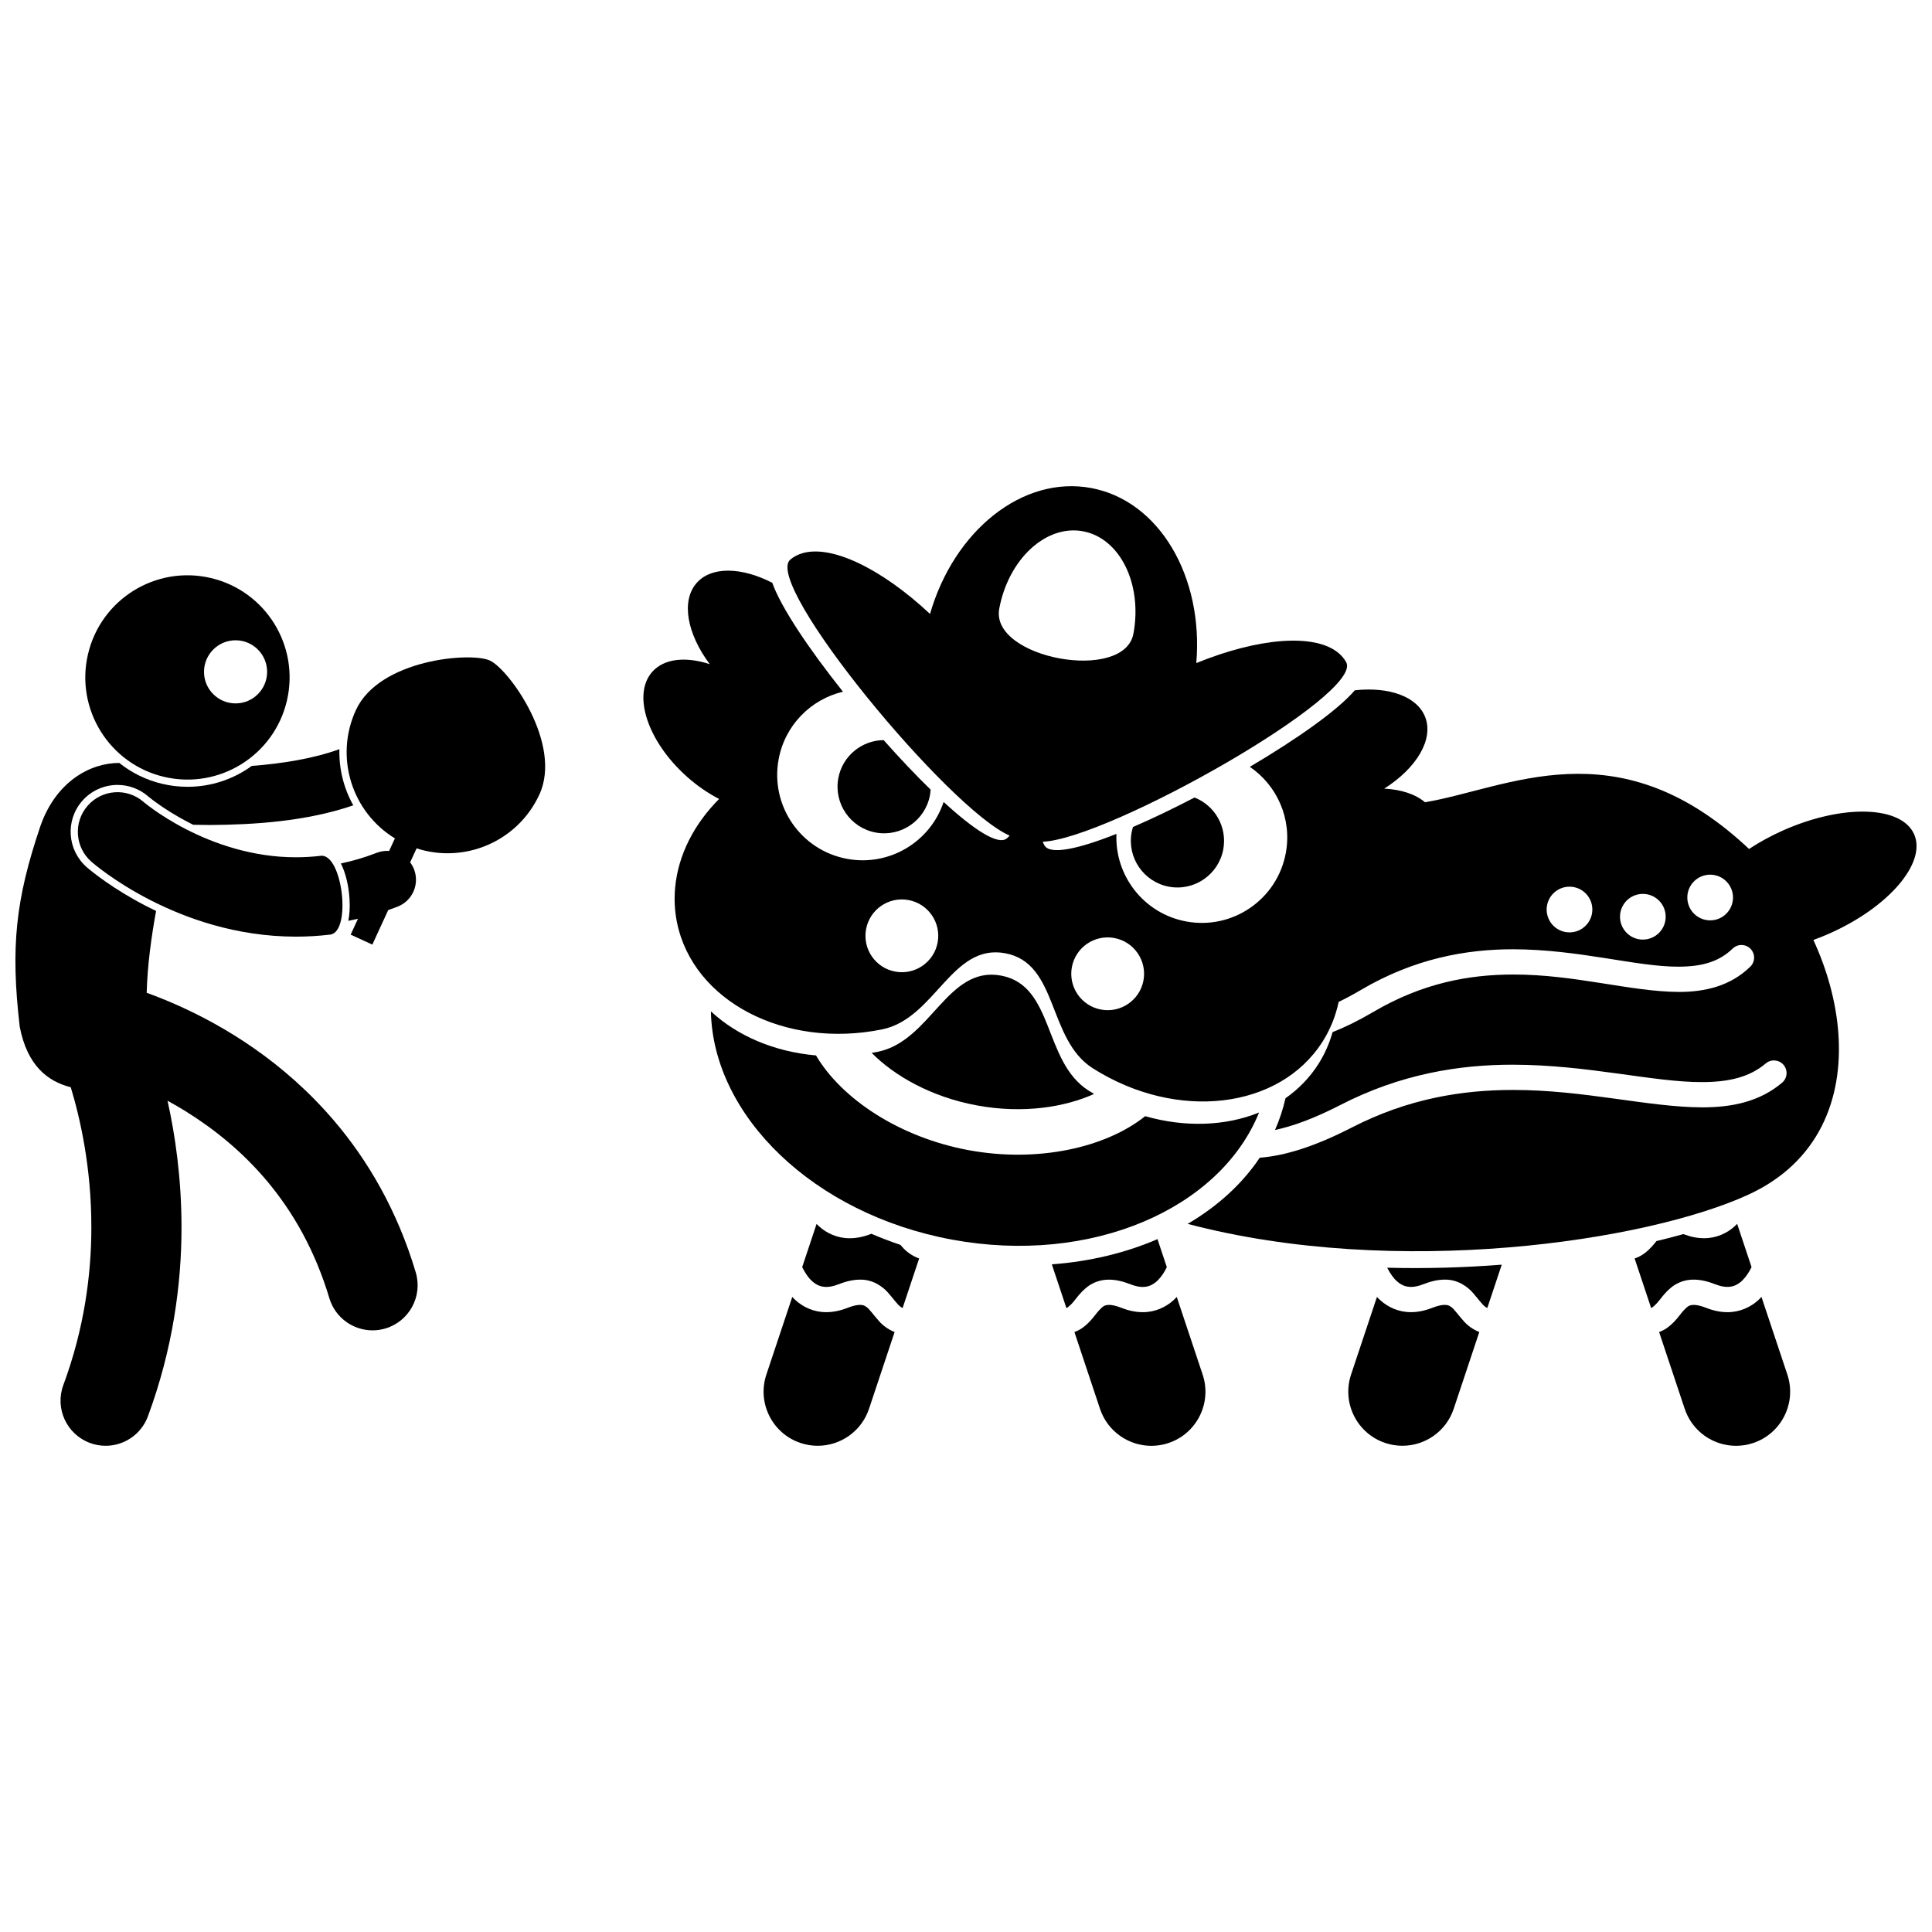 <?xml version="1.0" encoding="UTF-8"?>
<!-- Uploaded to: ICON Repo, www.iconrepo.com, Generator: ICON Repo Mixer Tools -->
<svg width="800px" height="800px" version="1.1" viewBox="144 144 512 512" xmlns="http://www.w3.org/2000/svg">
 <defs>
  <clipPath id="b">
   <path d="m314 272h337.9v204h-337.9z"/>
  </clipPath>
  <clipPath id="a">
   <path d="m148.09 342h106.91v186h-106.91z"/>
  </clipPath>
 </defs>
 <path d="m383.14 474.5c-0.18-0.199-0.348-0.398-0.512-0.59-2.637-0.891-5.211-1.867-7.703-2.945-0.039 0.016-0.066 0.023-0.105 0.039-1.941 0.762-3.828 1.145-5.625 1.145-3.285 0.02-6.117-1.336-8.133-3.152-0.23-0.207-0.449-0.418-0.664-0.633l-3.812 11.441c0.738 1.488 1.664 2.883 2.703 3.781 1.109 0.953 2.164 1.449 3.691 1.465 0.852 0 1.895-0.176 3.184-0.684 2.094-0.82 3.969-1.246 5.75-1.25 3.484-0.062 6.121 1.914 7.539 3.586 1.484 1.707 2.441 3.109 3.277 3.664 0.164 0.109 0.316 0.203 0.469 0.281l4.383-13.145c-1.938-0.68-3.461-1.879-4.441-3.004z"/>
 <path d="m376.93 494.09c-1.543-1.73-2.516-3.188-3.312-3.734-0.535-0.371-0.824-0.523-1.699-0.547-0.68-0.004-1.754 0.172-3.309 0.785-1.941 0.762-3.828 1.145-5.629 1.145-3.285 0.02-6.117-1.336-8.129-3.152-0.316-0.281-0.613-0.578-0.898-0.879l-6.856 20.566c-2.504 7.512 1.555 15.633 9.066 18.137 1.504 0.5 3.035 0.738 4.539 0.738 6.004 0 11.598-3.801 13.598-9.809l6.781-20.34c-1.797-0.691-3.219-1.836-4.152-2.91z"/>
 <path d="m446.83 491.74c-1.797 0-3.684-0.383-5.629-1.148-1.551-0.613-2.625-0.789-3.305-0.781-1.234 0.062-1.504 0.289-2.574 1.375-1 1.055-2.113 2.957-4.324 4.606-0.645 0.48-1.414 0.898-2.266 1.219l6.781 20.34c2.004 6.008 7.598 9.809 13.602 9.809 1.504 0 3.031-0.238 4.535-0.738 7.512-2.504 11.57-10.625 9.066-18.137l-6.859-20.574c-0.289 0.301-0.582 0.602-0.898 0.887-2.008 1.805-4.844 3.16-8.129 3.144z"/>
 <path d="m432.16 485.02c1.414-1.098 3.461-1.926 5.734-1.898 1.781 0 3.656 0.426 5.75 1.25 1.289 0.504 2.332 0.684 3.18 0.684 1.348-0.016 2.301-0.398 3.285-1.129 0.965-0.73 1.879-1.867 2.625-3.191 0.176-0.301 0.336-0.613 0.488-0.926l-2.477-7.426c-8.406 3.629-17.902 5.934-28 6.68l3.867 11.598c0.43-0.211 0.793-0.551 1.352-1.105 1.012-1.031 2.074-2.879 4.195-4.535z"/>
 <path d="m531.88 494.09c-1.543-1.727-2.516-3.188-3.312-3.734-0.535-0.371-0.828-0.523-1.699-0.551-0.68 0-1.754 0.176-3.309 0.785-1.941 0.762-3.828 1.145-5.629 1.145-3.285 0.02-6.117-1.336-8.129-3.152-0.316-0.281-0.613-0.578-0.898-0.879l-6.856 20.566c-2.504 7.512 1.555 15.633 9.066 18.137 1.504 0.5 3.035 0.738 4.539 0.738 6.004 0 11.598-3.801 13.598-9.809l6.781-20.34c-1.797-0.688-3.219-1.832-4.152-2.906z"/>
 <path d="m511.62 479.96c0.723 1.43 1.621 2.754 2.621 3.621 1.109 0.957 2.164 1.449 3.691 1.465 0.852 0 1.895-0.176 3.184-0.684 2.094-0.82 3.969-1.246 5.75-1.25 3.484-0.062 6.121 1.914 7.539 3.586 1.484 1.707 2.438 3.109 3.277 3.664 0.164 0.109 0.312 0.203 0.465 0.281l3.832-11.492c-9.77 0.762-19.988 1.078-30.359 0.809z"/>
 <path d="m595.57 472.14c-1.746 0-3.578-0.371-5.461-1.09-2.273 0.637-4.66 1.254-7.133 1.848-0.789 0.992-1.766 2.195-3.234 3.289-0.719 0.535-1.582 0.996-2.551 1.324l4.379 13.137c0.43-0.211 0.793-0.551 1.352-1.105 1.008-1.027 2.07-2.875 4.195-4.531 1.41-1.098 3.457-1.926 5.734-1.898 1.781 0 3.656 0.426 5.75 1.246 1.293 0.504 2.332 0.68 3.184 0.68 1.348-0.012 2.301-0.398 3.281-1.129 0.965-0.73 1.875-1.867 2.625-3.191 0.176-0.301 0.336-0.613 0.488-0.93l-3.82-11.461c-0.219 0.219-0.426 0.441-0.66 0.652-2.012 1.824-4.844 3.176-8.129 3.16z"/>
 <path d="m601.78 491.74c-1.801 0-3.684-0.383-5.629-1.148-1.551-0.609-2.625-0.785-3.305-0.781-1.234 0.062-1.504 0.293-2.574 1.375-1 1.051-2.113 2.953-4.324 4.606-0.648 0.48-1.414 0.898-2.266 1.215l6.781 20.34c2.004 6.008 7.598 9.809 13.602 9.809 1.504 0 3.031-0.238 4.535-0.738 7.512-2.504 11.57-10.625 9.07-18.137l-6.859-20.574c-0.289 0.301-0.582 0.602-0.898 0.887-2.012 1.809-4.848 3.164-8.133 3.148z"/>
 <g clip-path="url(#b)">
  <path d="m651.26 365.08c-3.344-7.562-18.844-8.035-34.613-1.059-3.324 1.473-6.391 3.156-9.137 4.969-0.348-0.336-0.699-0.668-1.055-0.992-34.371-31.477-62.988-15.027-84.82-11.391-2.519-2.148-6.324-3.383-10.797-3.613 8.48-5.379 13.137-12.957 10.871-18.91-2.117-5.543-9.648-8.133-18.672-7.148-4.527 5.312-15.395 12.949-27.816 20.285 7.188 4.894 11.211 13.723 9.531 22.828-2.269 12.297-14.078 20.422-26.375 18.152-11.238-2.074-18.988-12.113-18.508-23.215-10.062 4-17.637 5.676-19.094 3.023-0.168-0.305-0.312-0.617-0.441-0.938 17.531-0.746 85.125-39.016 80.422-47.578-0.531-0.961-1.25-1.793-2.125-2.512-6.305-5.152-21.105-3.981-37.602 2.742 1.941-22.898-9.797-43.059-27.918-46.402-18.121-3.344-36.281 11.293-42.645 33.375-13.016-12.168-26.422-18.551-34.148-15.984-1.074 0.355-2.039 0.875-2.879 1.586-7.453 6.316 42.031 66.203 58.137 73.152-0.234 0.254-0.48 0.496-0.746 0.719-2.305 1.957-8.785-2.316-16.758-9.641-3.512 10.539-14.336 17.152-25.574 15.078-12.301-2.269-20.426-14.082-18.156-26.375 1.68-9.102 8.586-15.914 17.051-17.922-8.98-11.281-16.398-22.289-18.734-28.867-8.082-4.144-16.043-4.422-19.996 0-4.25 4.758-2.594 13.508 3.422 21.566-6.305-2.051-12.043-1.535-15.211 2.008-5.383 6.023-1.293 18.461 9.133 27.781 2.75 2.457 5.664 4.438 8.566 5.934-6.66 6.676-10.863 14.891-11.652 23.477-0.281 3.047-0.141 6.144 0.484 9.234 4.234 20.887 28.559 33.582 54.34 28.359 14.082-2.852 18.387-22.816 32.617-20.188 14.227 2.625 11.125 22.809 23.258 30.504 22.215 14.078 49.477 10.902 60.883-7.094 2.078-3.277 3.477-6.82 4.254-10.508 1.828-0.879 3.773-1.914 5.856-3.144 14.16-8.348 27.906-10.812 40.391-10.805 17.52 0.035 32.766 4.672 43.852 4.613 6.141-0.027 10.625-1.242 14.324-4.801 1.328-1.285 3.441-1.254 4.731 0.074 1.285 1.328 1.254 3.445-0.074 4.731-5.258 5.129-12.004 6.715-18.98 6.688-12.723-0.062-27.488-4.648-43.852-4.613-11.633 0.012-23.961 2.219-36.996 9.879-3.957 2.324-7.555 4.086-10.859 5.379-0.824 2.941-2.059 5.773-3.742 8.43-2.316 3.652-5.293 6.684-8.738 9.098-0.66 2.918-1.594 5.723-2.781 8.414 4.629-0.984 10.328-3.023 17.258-6.594 16.09-8.289 31.617-10.719 45.777-10.711 19.879 0.027 37.25 4.66 50.141 4.613 7.133-0.012 12.582-1.312 16.883-4.949 1.41-1.195 3.519-1.02 4.715 0.391 1.195 1.41 1.02 3.519-0.387 4.715-5.949 5.047-13.34 6.547-21.207 6.535-14.328-0.047-31.277-4.641-50.141-4.613-13.414 0.008-27.707 2.254-42.715 9.969-9.934 5.106-17.863 7.5-24.367 7.988-4.684 6.988-11.223 12.918-19.102 17.535 55.32 14.586 121.73 4.652 148.68-7.785 18.418-8.5 25.047-25.109 23.758-42.746-0.602-8.254-2.938-16.73-6.617-24.711 1.398-0.504 2.805-1.066 4.211-1.691 15.762-6.973 25.836-18.762 22.488-26.324zm-270.01 36.406c-5.234-0.969-8.703-5.996-7.734-11.234s5.996-8.703 11.234-7.734c5.238 0.965 8.703 5.996 7.734 11.234-0.965 5.238-5.996 8.703-11.234 7.734zm27.555-96.148c2.426-13.141 12.375-22.359 22.184-20.547 9.809 1.809 15.812 13.973 13.387 27.113-2.422 13.141-37.992 6.574-35.57-6.566zm26.988 106.21c-5.238-0.965-8.703-5.996-7.738-11.234 0.969-5.238 6-8.703 11.238-7.734s8.703 5.996 7.738 11.238c-0.969 5.234-6 8.699-11.238 7.731zm124.14-20.457c-3.344 0-6.055-2.711-6.055-6.055s2.711-6.055 6.055-6.055 6.055 2.711 6.055 6.055-2.711 6.055-6.055 6.055zm19.438 1.91c-3.344 0-6.055-2.711-6.055-6.055s2.711-6.055 6.055-6.055c3.34 0 6.051 2.711 6.051 6.055s-2.711 6.055-6.051 6.055zm17.84-5.098c-3.344 0-6.055-2.711-6.055-6.055s2.711-6.051 6.055-6.051c3.34 0 6.051 2.707 6.051 6.051 0.004 3.344-2.707 6.055-6.051 6.055z"/>
 </g>
 <path d="m396.34 472.52c36.73 6.777 70.93-8.027 81.328-33.695-8.871 3.602-19.574 4.004-30.18 0.973-10.492 8.383-28.512 12.383-46.77 9.012-18.258-3.371-33.664-13.543-40.473-25.113-10.988-0.953-20.844-5.152-27.848-11.68 0.547 27.688 27.211 53.723 63.941 60.504z"/>
 <path d="m402.91 436.95c12.289 2.269 23.375 0.43 31.031-3.047-0.477-0.285-0.953-0.562-1.426-0.863-12.137-7.695-9.031-27.879-23.258-30.504-14.23-2.625-18.535 17.336-32.617 20.191-0.547 0.109-1.094 0.203-1.641 0.297 5.918 5.984 15.617 11.66 27.91 13.926z"/>
 <path d="m378.18 340.14c-5.797 0.051-10.93 4.191-12.02 10.102-1.234 6.707 3.195 13.148 9.902 14.387 6.703 1.238 13.148-3.195 14.387-9.898 0.09-0.492 0.141-0.984 0.176-1.473-3.996-3.891-8.238-8.375-12.445-13.117z"/>
 <path d="m468.18 369.08c1.094-5.914-2.227-11.613-7.621-13.73-5.625 2.926-11.188 5.602-16.305 7.809-0.145 0.465-0.273 0.945-0.363 1.438-1.234 6.707 3.199 13.148 9.902 14.387 6.707 1.234 13.148-3.199 14.387-9.902z"/>
 <g clip-path="url(#a)">
  <path d="m168.21 469.18c0 12.633-1.891 26.93-7.422 41.867-2.293 6.188 0.867 13.062 7.055 15.355 1.367 0.508 2.769 0.746 4.148 0.746 4.856 0 9.422-2.981 11.207-7.805 6.648-17.953 8.91-35.152 8.906-50.164-0.016-13.047-1.691-24.453-3.707-33.469 1.633 0.887 3.297 1.848 4.981 2.894 14.629 9.16 30.273 23.988 37.902 49.418 1.547 5.184 6.301 8.535 11.445 8.535 1.129 0 2.281-0.16 3.418-0.5 6.324-1.887 9.922-8.543 8.035-14.867-4.902-16.457-12.75-29.777-21.695-40.246-13.438-15.73-29.172-25.09-41.512-30.582-2.902-1.289-5.617-2.363-8.094-3.262 0.188-7.305 1.23-14.742 2.484-21.688-0.875-0.418-1.746-0.848-2.617-1.297-8.703-4.492-14.246-9-15.734-10.277-5.215-4.562-5.734-12.434-1.219-17.586 2.359-2.695 5.769-4.238 9.348-4.238 2.996 0 5.891 1.086 8.152 3.051 0.133 0.109 0.281 0.23 0.488 0.398 0.422 0.336 1.125 0.879 2.062 1.543 1.746 1.242 4.598 3.117 8.285 5.019 0.352 0.18 0.719 0.363 1.09 0.551 1.449 0.035 2.949 0.055 4.496 0.055 11.543-0.074 25.453-0.934 37.918-5.207-2.539-4.519-3.824-9.672-3.68-14.887-6.738 2.453-15.086 3.832-23.223 4.434-4.809 3.5-10.703 5.539-17.031 5.539-2.211 0-4.43-0.258-6.598-0.762-4.336-1.008-8.215-2.949-11.48-5.559h-0.004c-7.676-0.035-16.852 4.945-20.949 16.859-6.504 19.285-7.902 31.836-5.43 53.07 2.019 10.391 7.484 14.484 13.52 16.012 2.438 8.016 5.477 21.211 5.453 37.047z"/>
 </g>
 <path d="m252.69 372.53 1.707-3.707c12.73 4.133 26.82-1.82 32.551-14.277 6.18-13.43-8.066-33.172-13.129-35.5-5.062-2.332-29.324-0.301-35.5 13.129-5.734 12.457-1.086 27.031 10.336 34.008l-1.535 3.332c-0.719-0.051-1.453 0-2.18 0.164-0.371 0.082-0.742 0.184-1.109 0.328-3.25 1.258-6.418 2.176-9.504 2.82 1.328 2.578 2.102 6.078 2.301 9.449 0.133 2.203 0.012 4.129-0.32 5.75 0.07-0.016 0.145-0.027 0.219-0.043 0.773-0.152 1.555-0.316 2.336-0.496l-1.934 4.203 5.742 2.641 4.207-9.148c0.824-0.289 1.648-0.59 2.481-0.91 0.02-0.008 0.035-0.016 0.055-0.023 3.805-1.508 5.731-5.738 4.41-9.582-0.031-0.094-0.059-0.191-0.094-0.285-0.27-0.684-0.621-1.297-1.039-1.852z"/>
 <path d="m229 370.8c-2.25 0.266-4.438 0.387-6.566 0.387-11.578 0.016-21.832-3.668-29.18-7.461-3.664-1.887-6.578-3.781-8.516-5.156-0.969-0.688-1.695-1.246-2.148-1.609-0.227-0.18-0.383-0.312-0.473-0.383-0.031-0.027-0.051-0.047-0.062-0.055l-0.012-0.008c-4.371-3.801-10.992-3.352-14.809 1.004-3.824 4.367-3.387 11.012 0.98 14.84h-0.004c0.465 0.395 5.996 5.207 15.41 10.066 9.402 4.836 22.793 9.781 38.812 9.797 2.945 0 5.961-0.172 9.047-0.539 5.766-0.691 3.285-21.57-2.481-20.883z"/>
 <path d="m187.54 349.89c14.559 3.391 29.109-5.664 32.5-20.223 3.391-14.559-5.664-29.109-20.223-32.5s-29.113 5.664-32.504 20.223c-3.387 14.559 5.668 29.109 20.227 32.5zm18.887-36.207c4.617 0 8.363 3.746 8.363 8.363s-3.746 8.363-8.363 8.363c-4.617 0-8.363-3.746-8.363-8.363s3.746-8.363 8.363-8.363z"/>
</svg>